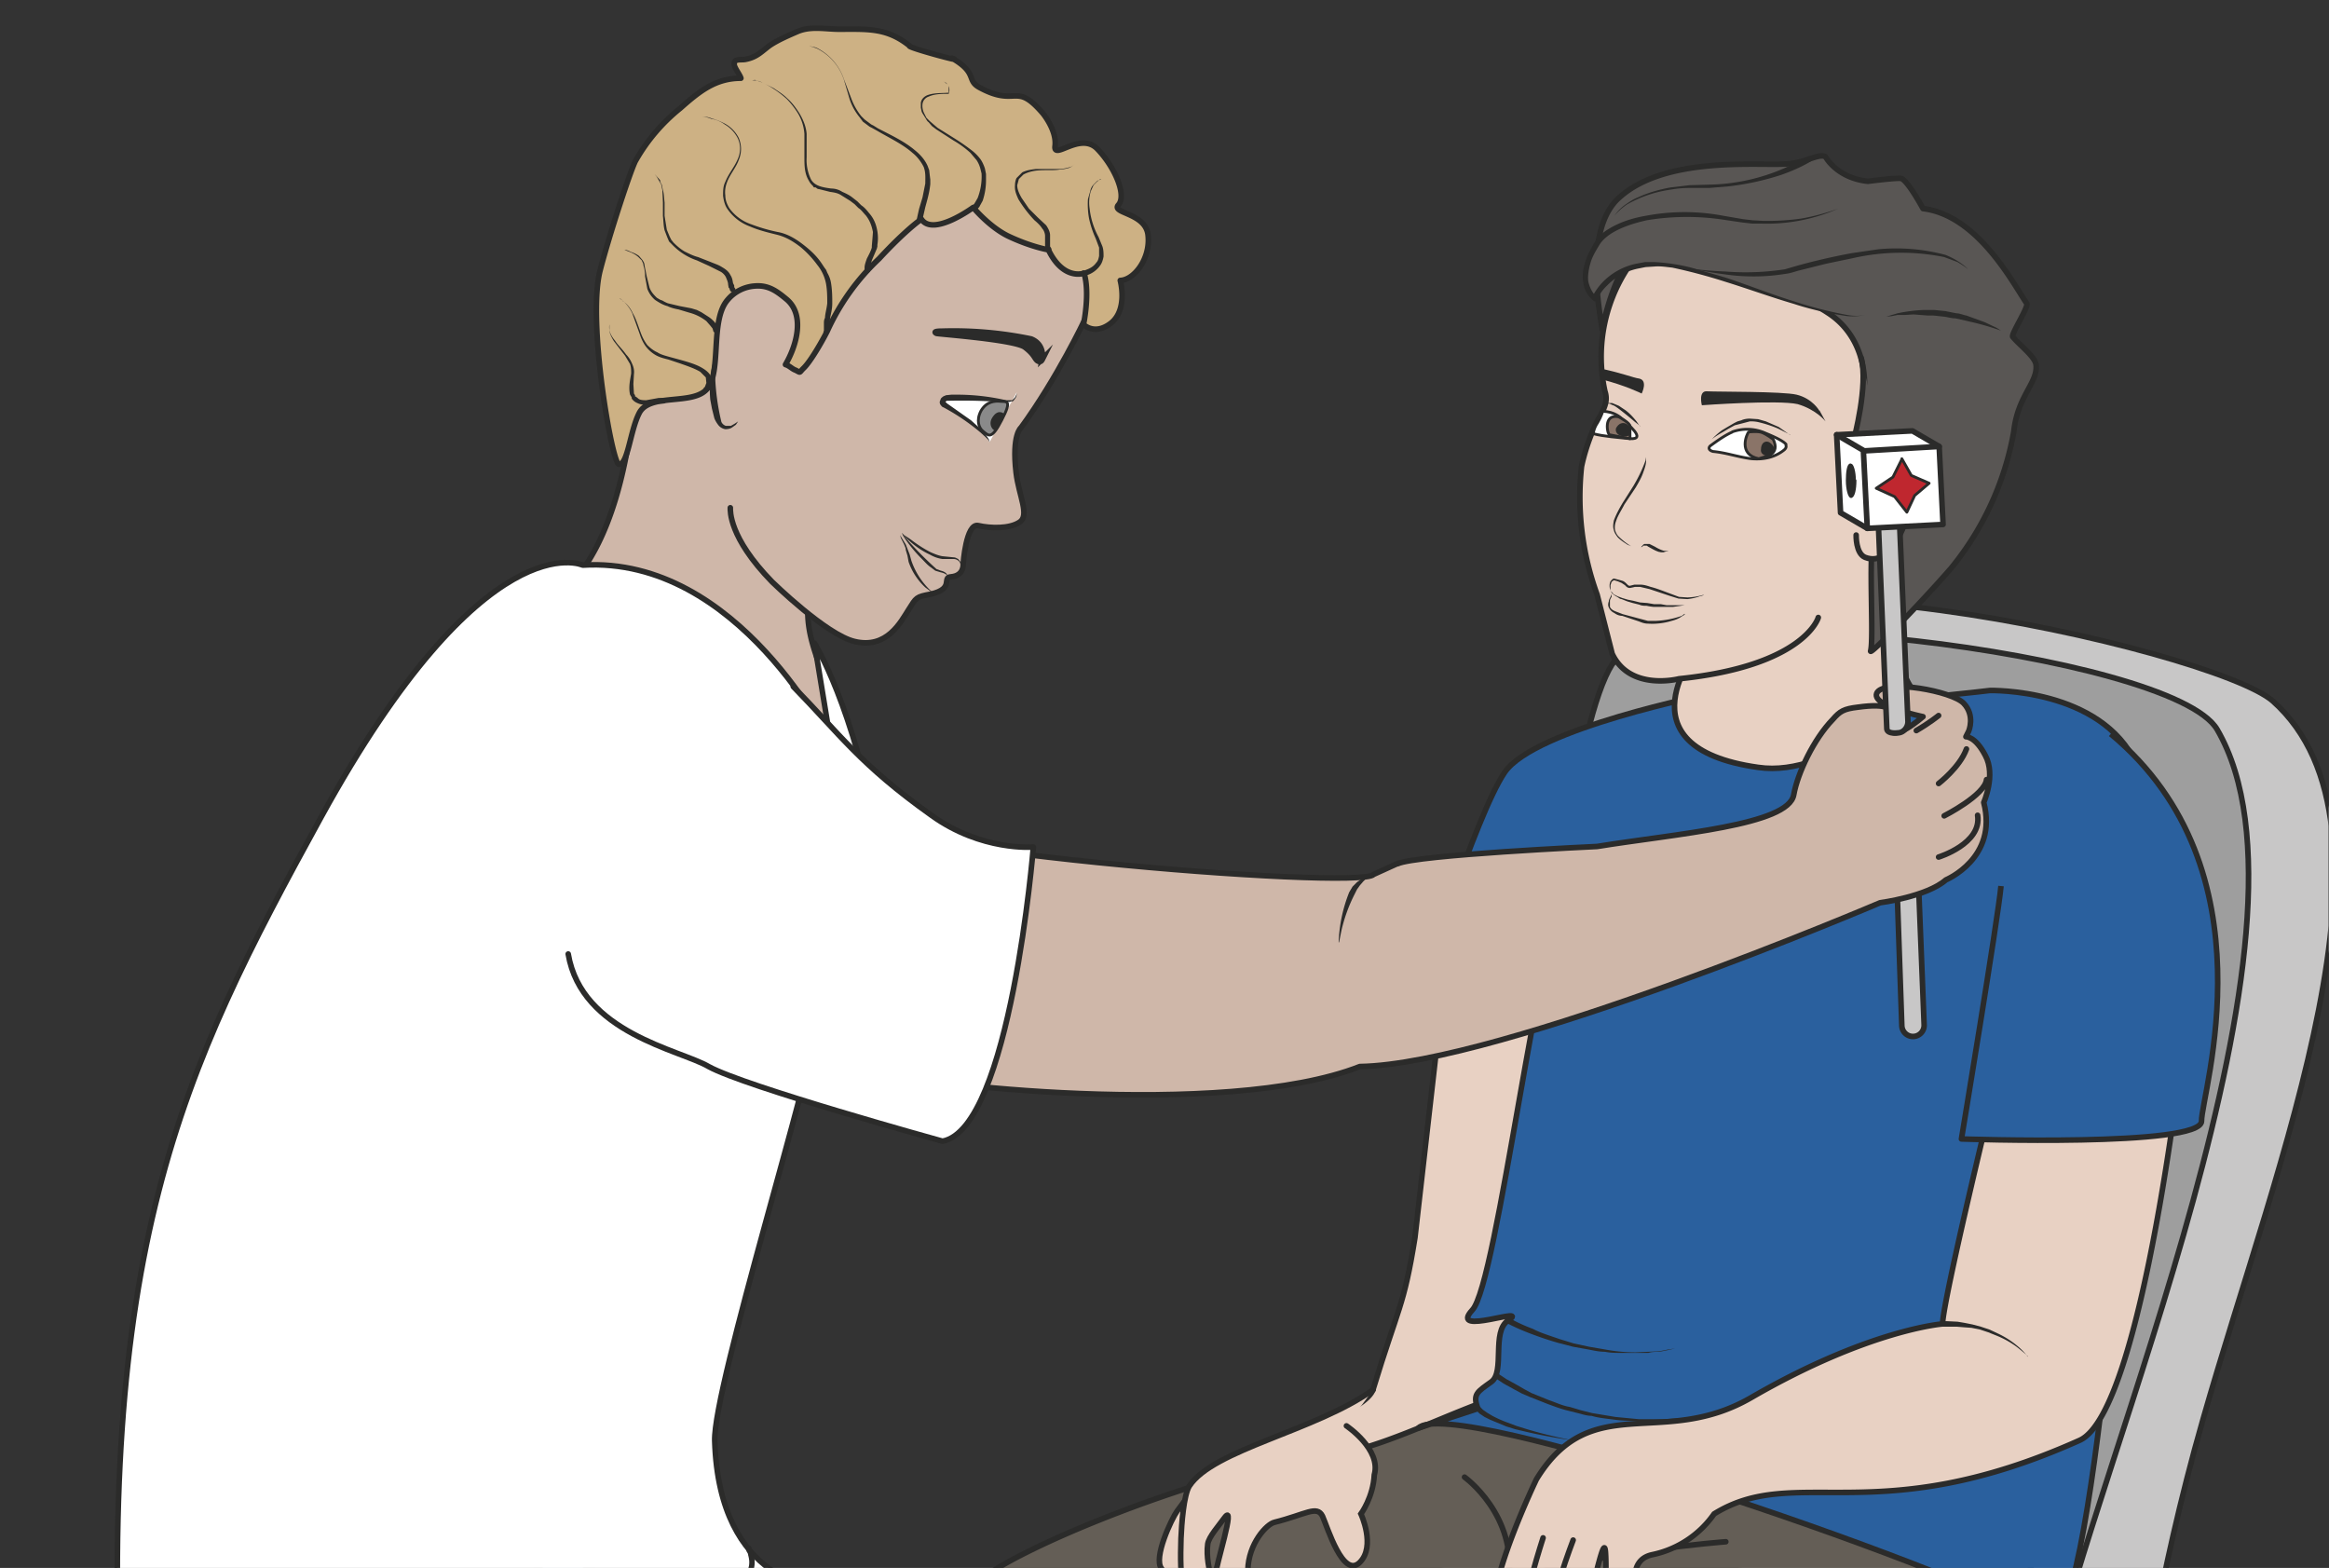 <svg xmlns="http://www.w3.org/2000/svg" viewBox="0 0 522.6 351.8"><rect x="0" y="0" width="522.6" height="351.8" fill="#333333" stroke="none"/><defs><clipPath id="a"><path d="M0 281.4h418V0H0v281.4z"/></clipPath><clipPath id="b"><path d="M0 281.4h418V0H0v281.4z"/></clipPath><clipPath id="c"><path d="M0 281.4h418V0H0v281.4z"/></clipPath></defs><g clip-path="url(#a)" transform="matrix(1.25 0 0 -1.25 0 351.8)"><path d="M287.4-1.8l-53.8-9.7-24.2-13c-5-14.7 9-47.3 92.8-47.4C398-72.1 384-27 384-27s3 24.2 11.5 53.8C408.8 73.3 433.3 133 408 155.6c-10.5 9.3-109.2 31.9-118.4 6.7-10.7-29.4-2.1-164.1-2.1-164.1" fill="#c8c7c7"/><path d="M287.4-1.8l-53.8-9.7-24.2-13c-5-14.7 9-47.3 92.8-47.4C398-72.1 384-27 384-27s3 24.2 11.5 53.8C408.8 73.3 433.3 133 408 155.6c-10.5 9.3-109.2 31.9-118.4 6.7-10.7-29.4-2.1-164.1-2.1-164.1z" stroke="#2b2b2a" stroke-miterlimit="10" fill="none"/><path d="M289.5 162.3c8.2 13 100.5 1.9 108.5-11.8 20.9-35.8-22.5-133.4-29.6-168.6 0 0 7.3-14.7-2.5-22.2-8.3-6.4-25-12.5-58.8-14-31.6-1.4-111 15-95.7 32.9C226.7-3.7 271 3 271 3s5.4 138.5 18.4 159.2" fill="#9e9e9e"/><path d="M289.5 162.3c8.2 13 100.5 1.9 108.5-11.8 20.9-35.8-22.5-133.4-29.6-168.6 0 0 7.3-14.7-2.5-22.2-8.3-6.4-25-12.5-58.8-14-31.6-1.4-111 15-95.7 32.9C226.7-3.7 271 3 271 3s5.4 138.5 18.4 159.2z" stroke="#2b2b2a" stroke-miterlimit="10" fill="none"/><path d="M363.3-16.5l-.9.4-2.5 1.3-4 1.9-5.2 2.2-3 1.2-3.3 1.1c-1.1.5-2.3.8-3.5 1.2L337.3-6l-3.8 1-2 .6-2 .5-4 .9-4 .8-4 .7-4.2.5-4 .5-4 .2c-1.2.1-2.5.3-3.7.2h-7.2l-3.2-.1-5.7-.4-4.3-.6-3.8-.5a25289 25289 0 008 1.5l5.8.5a4902.7 4902.7 0 016.7.4 4285 4285 0 007.5-.1l4-.2c1.3 0 2.7-.3 4-.5l4.2-.5 4-.7c1.4-.2 2.8-.4 4.2-.8l4-1 2-.4 2-.6 3.8-1.1c2.4-.8 4.8-1.6 7-2.5l3.3-1.2c1-.5 2-1 3-1.3 2-.8 3.6-1.7 5.2-2.4l3.9-2 2.4-1.4.9-.5" fill="#2b2b2a"/></g><g clip-path="url(#b)" transform="matrix(1.25 0 0 -1.25 0 351.8)"><path d="M260.4 115.3l-6.4-56c-2-12.5-3-12.4-7.5-27.2-1.1-3.8-15.6-8.3-13.8-11 1.3-1.7 18.3-2 20.3-3.1 5.4-3 12.6-3.3 16.7.1 8 6.5 21.9 98 21.9 98l-31.2-.8z" fill="#e8d1c3"/><path stroke-linejoin="round" d="M260.4 115.3l-6.4-56c-2-12.5-3-12.4-7.5-27.2-1.1-3.8-15.6-8.3-13.8-11 1.3-1.7 18.3-2 20.3-3.1 5.4-3 12.6-3.3 16.7.1 8 6.5 21.9 98 21.9 98l-31.2-.8z" stroke="#2b2b2a" stroke-miterlimit="10" fill="none"/><path d="M252.7 101.6s18.4-4.6 22.6-4.7c4.2 0 31.7 60 31.7 60s-31.5-6.2-36.9-14.1c-5.4-8-14.5-38.8-17.4-41.2" fill="#2a609e"/><path stroke-linejoin="round" d="M252.7 101.6s18.4-4.6 22.6-4.7c4.2 0 31.7 60 31.7 60s-31.5-6.2-36.9-14.1c-5.4-8-14.5-38.8-17.4-41.2z" stroke="#2b2b2a" stroke-miterlimit="10" fill="none"/><path d="M263-29.6s-3-12.6-.2-27.3c3.6-18.9 9-73.3 5.5-88-3.5-14.7-3.8-43-3.8-43s-10.3-2.5-13.2-2.9c-10.3-1.3-28.3 4-28.3 4s.3 4.6.8 7a488 488 0 01.7 45 715 715 0 01-12.7 79c.9-7.9.8-12.6.6-27.3-.2-14.8-16.8-62-20.7-74-3.9-11.8 3.4-20-2.5-24.9-6-4.9-33.7-6.8-36.9-3.1-3.2 3.6 3.9 29.3 5.2 41.3 1.5 13 8.6 120.7 16 137.6l1.2 2.9c5.8 6.5 44.2 21.5 61.2 23 17.1 1.5 37.6 17.5 46.6 11S322 13.9 322 13.9c8.4-1.8 33.8 2.8 33.8 2.8s13.3-17.4 10.7-33.3c-2.7-15.8-58.6-26.1-69.3-29.6-20.4-6.6-35-6.6-35-6.6" stroke="#2b2b2a" stroke-miterlimit="10" fill="#645e56"/><path d="M270.8-2.3c16.1 5.3 39 7 39 7M262.9 16.3s9.5-6.8 7.9-18.6" stroke="#2b2b2a" stroke-linecap="round" stroke-miterlimit="10" fill="none"/><path stroke-linejoin="round" d="M305.4 157.3c-3-6.4 51.8.2 51.8.2s20 .5 26.3-13.2c2.2-5 .4-49.7 0-51.8-1.2-5.2-7.5-107-16.1-102.2-19.3 10.8-107 40.8-112.8 34.8l10.7 3.5c-1 2.6-.1 3 2.4 4.8 2.5 1.8 0 9 3 11 4.3 2.9-10.9-3-6.4 1.9 4.5 4.8 12 69.3 17.7 78.3" stroke="#2b2b2a" stroke-miterlimit="10" fill="#2a609e"/><path d="M270.9 44.9s1.6-1 4.3-2c1.3-.7 3-1.2 4.7-1.8l2.6-.8 2.8-.6 2.9-.5a29.7 29.7 0 015.4-.5l2.3.1 2 .1 1.5.3 1.3.2-1.3-.3-1.5-.3c-.6 0-1.3 0-2-.2h-5c-.9 0-1.8 0-2.8.2-1 0-1.9.2-2.9.4l-2.8.5-2.7.7a59 59 0 00-4.8 1.6c-2.7 1-4.5 2-4.5 2l.5.9zM268.8 35l.4-.3 1.2-.8 2-1.1 1.2-.7 1.3-.7 3.2-1.3c1.2-.4 2.4-1 3.7-1.2l2-.6 2-.5 4.2-.7 4.2-.4h4.2l3.9.2 1.7.2 1.7.3 2.9.5 2.2.5 2 .5-2-.5-2.2-.6-2.9-.6-1.6-.3-1.8-.2c-1.3-.1-2.6-.3-4-.3h-4c-1.5 0-3 0-4.4.2-1.4.2-2.9.3-4.2.7-.7 0-1.4.2-2.1.4l-2 .5c-1.3.3-2.6.8-3.7 1.2l-3.3 1.3-1.4.6-1.3.7-2 1.1-1.2.8-.5.3.6.8zM283 22.8s-4.7.6-9.3 1.7l-1.7.4-1.6.5-2.9 1.2-1 .5-.9.6-.6.6.7.6.5-.5.7-.5 1-.6a21 21 0 012.7-1.2l1.6-.6 1.6-.5c4.5-1.4 9.1-2.2 9.1-2.2" fill="#2b2b2a"/><path d="M363.3 107.6s-14.2-57-14.6-63.8c0 0-13.2-1-34.3-13.2-16-9.3-28.7 1.5-38.6-14.7 0 0-8.5-17.7-7.6-24.1.5-3.6 3.7-2.6 5.4-1l.4-3s2.3-2.1 4.4 2c0 0-.8-5.7 3.3-4.1 2.8 1 6.1 22 6.5 17.2.4-5.2-1-15.3 3.9-14.5 4.8.8-2.5 12.6 4.6 14a18 18 0 0111 7.3c14.7 9.1 29-3.2 65.6 13.2 11.5 5.1 18.8 73 18.8 73" stroke="#2b2b2a" stroke-miterlimit="10" fill="#e8d1c3"/><path stroke-linejoin="round" d="M277 5.4s-3.8-11.7-3.4-14.6M282.4 5s-4.5-11.7-4-15.2" stroke="#2b2b2a" stroke-linecap="round" stroke-miterlimit="10" fill="none"/><path d="M364 38s-.7.7-2 1.7a16.7 16.7 0 01-3.6 2l-1.5.6-1.5.5-1.5.3-1.4.1-1.2.1h-2.6v1h.7l2-.1 1.2-.2 1.5-.3 1.5-.4 1.5-.5 1.5-.7a16.1 16.1 0 003.6-2.3c1.2-1 1.8-1.9 1.8-1.9" fill="#2b2b2a"/><path d="M215 15.2l-3.7-5c-1-1.4-4.3-8.4-2.8-10.3 1.5-2 3.7-6.4 6.2-6 2.4.3 3.2 4.7 1.6 6.7-1.7 1.9-3.3 5.3-1.3 8 2 2.5 1.8 7.5 0 6.6" fill="#e8d1c3"/><path d="M215 15.2l-3.7-5c-1-1.4-4.3-8.4-2.8-10.3 1.5-2 3.7-6.4 6.2-6 2.4.3 3.2 4.7 1.6 6.7-1.7 1.9-3.3 5.3-1.3 8 2 2.5 1.8 7.5 0 6.6z" stroke="#2b2b2a" stroke-linecap="round" stroke-miterlimit="10" fill="none"/><path d="M241.7 25.5s6.3-4.2 5-8.8c-.2-4-2.4-7-2.4-7s2.7-5.8-.2-8.7c-3-3-5.8 6.3-6.7 8.3-1 2-3 .3-8.6-1.1-1.4-.3-4.7-3.8-4.8-8.6 0-2.3.7-9.1-.9-9.6-2.7-.7-4.2 1.3-4.9 8.7C218.1 0 222 12 219.8 9c-1-1.4-2.8-3.4-3-4.7-.6-4.5 2.3-9.8.9-10.4-5.9-2.6-5.9 4.6-5.7 11.4.1 2.6.5 7.8 1.5 9.4 4.3 6.6 22.7 9.9 33 17.3" stroke="#2b2b2a" stroke-linecap="round" stroke-miterlimit="10" fill="#e8d1c3"/><path stroke-linejoin="round" d="M378.9 149.7c29.5-24.5 16.2-64.8 16.3-69.5 0-4.7-43.1-3.2-43.1-3.2s6.6 39.8 7.1 45.4" stroke="#2b2b2a" stroke-miterlimit="10" fill="#2a609e"/><path stroke-linejoin="round" d="M303.2 178s.6 2 2.7-4.4c1.7-5.4-1-8.4-1-8.4s-14.9-17.9 10.7-21.5c13.4-2 28.2 13.2 28.2 13.2s-7.8 10.2-4.6 27.4c2 10.6-5.7 20.7-5.7 20.7" stroke="#2b2b2a" stroke-linecap="round" stroke-miterlimit="10" fill="#e8d1c3"/><path stroke-linejoin="round" d="M326.4 170.6c0-.1-2.6-8.7-25-11 0 0-8.8-2.3-12 4.5l-2.7 10.6a51 51 0 00-2.8 23c.7 3.4 2.2 7.2 3.3 9 1 1.8 1.4 3 .9 4.5a29 29 0 004 22c6.8 9.6 13.6 18.4 15.9 17.5 4.8-2 36.6-5.9 40.9-20 0 0 5.4-11.2-.6-37 0 0-3.9-12.3-10.5-19.2" stroke="#2b2b2a" stroke-linecap="round" stroke-miterlimit="10" fill="#e8d1c3"/><path d="M289.6 174.8s-.3.1-.5.7a2 2 0 000 1.6c.2.2.3.4.6.5l.8-.2.7-.2c.7-.2 1-1 1.4-.9l.4.1.4.1h1c.7 0 1.3-.2 1.9-.4 1.2-.3 2.4-.8 3.5-1.2l1.6-.6 1.5-.1a11.3 11.3 0 013 .5s-.2-.2-.8-.3c-.5-.2-1.3-.4-2.2-.5l-1.6.1-1.6.5-3.6 1.2-1.7.4h-.9l-.4-.1-.5-.1c-.5 0-.7.3-.9.5l-.6.4-.7.3-.7.2-.4-.3-.2-.6v-1l.4-.4.1-.2M302.5 171.3l-.1-.2-.5-.3c-.4-.3-1-.6-1.8-.8a12 12 0 00-4.3-.5c-.6 0-1.1.2-1.6.4l-3 1c-.5 0-1 .2-1.4.5a2 2 0 00-1 1c-.2.4-.1.8 0 1.1 0 .3.2.6.3.8l.2.5v-.5c-.2-.3-.3-.5-.3-.8v-1c.2-.4.5-.6 1-.8l1.3-.5 3-.8 1.5-.4h1.5a15.8 15.8 0 014.6.9l.4.3h.2M295.4 199.3v.1l.1-.6c0-.6-.2-1.3-.5-2.1-.3-.9-.8-1.8-1.4-2.8l-2-3c-.5-1-1.2-2-1.5-3a3 3 0 01-.2-1.5c.1-.5.4-1 .6-1.2a12.4 12.4 0 012.3-1.8l-.7.3c-.4.3-1 .6-1.7 1.3-.3.4-.6.8-.7 1.3-.2.6-.1 1.1 0 1.7.4 1.1 1 2.2 1.6 3.2l1.9 3a27 27 0 012.2 4.6v.6M299.4 182.5h-.2l-.6-.2h-.4l-.5.1-.5.2-.4.2-.9.5-.3.2h-.6l-.2-.2-.2-.1.1.2c.1 0 .2.3.5.4h.9l1-.5a6.7 6.7 0 011.5-.7c.5-.1.8 0 .8 0" fill="#2b2b2a"/><path d="M289.3 175l.5-.3.6-.3.8-.3 1-.3 1-.2 1.2-.3 1.3-.1 1.2-.2h1.2l1.1-.2h3.2l-2.1-.3H296.9a9 9 0 00-1.3.2c-.4 0-.9 0-1.3.2l-1.2.3-1 .3-1 .4c-.3 0-.6.3-.8.4a4.7 4.7 0 00-1 .7" fill="#2b2b2a"/><path d="M350.2 179.4a53.3 53.3 0 0111.3 24.6c.7 6.4 4.3 8.7 4 11.9-.1 1.5-3.1 3.7-4.2 5.1-.3.5 3 5.5 2.5 6-2.5 3.7-8.8 15.8-18.6 17 0 0-2.7 5-3.9 5.4-.5.2-6-.5-6-.5-5.6.6-7.6 4.4-7.6 4.4-1.2.7-3.7-1.2-7.3-1.3-5.1-.3-21.5 1.4-29.7-6-7-6.1-3-23.1-3.1-23.7 0 0 3.5 18.6 11.5 15.3 3.8-1.6 2.2-3.8 7.6-3.6 5.2.2 17.8-6.3 21.4-8.7 4.7-3 6.5-8 6.6-12.4.1-5 2.9-8.6 1.6-13.3-1.4-5.5 1-10.3 0-14.3-.9-4 .1-18.4-.5-20.7-.3-1 9 8.6 14.4 14.8" fill="#595654"/><path stroke-linejoin="round" d="M350.2 179.4a53.3 53.3 0 0111.3 24.6c.7 6.4 4.3 8.7 4 11.9-.1 1.5-3.1 3.7-4.2 5.1-.3.5 3 5.5 2.5 6-2.5 3.7-8.8 15.8-18.6 17 0 0-2.7 5-3.9 5.4-.5.2-6-.5-6-.5-5.6.6-7.6 4.4-7.6 4.4-1.2.7-3.7-1.2-7.3-1.3-5.1-.3-21.5 1.4-29.7-6-7-6.1-3-23.1-3.1-23.7 0 0 3.5 18.6 11.5 15.3 3.8-1.6 2.2-3.8 7.6-3.6 5.2.2 17.8-6.3 21.4-8.7 4.7-3 6.5-8 6.6-12.4.1-5 2.9-8.6 1.6-13.3-1.4-5.5 1-10.3 0-14.3-.9-4 .1-18.4-.5-20.7-.3-1 9 8.6 14.4 14.8z" stroke="#2b2b2a" stroke-linecap="round" stroke-miterlimit="10" fill="none"/><path d="M311 203.9c-1.4-.6-2.9-1.7-4-2.5-.4-.4-.2-.8.5-1 2.3-.2 4.5-1 6.9-1.3 2.3-.2 4.3.3 5.9 1.6.2.2.4.4.3.8v.2c-.5.6-2 1.3-3.7 2a8 8 0 01-6 .2" fill-rule="evenodd" stroke="#2b2b2a" stroke-miterlimit="10" stroke-width=".5" fill="#fff"/><path d="M286 203.6c1.8-.5 4.7-.7 6.6-.9 3.1-.2-.4 2.6-1.6 3.7 0 0-1.2 1.2-3.3 1.2 0 0-.2-.8-.9-2-.7-1-.8-2-.8-2" fill-rule="evenodd" fill="#fff"/><path stroke-linejoin="round" d="M286 203.6c1.8-.5 4.7-.7 6.6-.9 3.1-.2-.4 2.6-1.6 3.7 0 0-1.2 1.2-3.3 1.2 0 0-.2-.8-.9-2-.7-1-.8-2-.8-2z" stroke="#2b2b2a" stroke-miterlimit="10" stroke-width=".5" fill="none"/><path d="M316.7 199.4s3 .4 1.6 3.2c0 0-1.2.9-2 1.2-.7.3-2.4.1-2.4.1-.3-.3-2-4 1.8-4.8l1 .3z" fill-rule="evenodd" fill="#8a7468"/><path stroke-linejoin="round" d="M316.7 199.4s3 .4 1.6 3.2c0 0-1.2.9-2 1.2-.7.3-2.4.1-2.4.1-.3-.3-2-4 1.8-4.8l1 .3z" stroke="#2b2b2a" stroke-linecap="round" stroke-miterlimit="10" stroke-width=".5" fill="none"/><path d="M318.5 200.8c.1-.7-.5-1.2-1.1-1.2-.7 0-1.3.4-1.3 1 0 1.6 1 1.8 1.6 1.4.4-.3.8-.7.8-1.2" fill-rule="evenodd" fill="#2b2b2a"/><path d="M288.9 203.4c-.3.3-.5 1.4-.3 2.2.4 1.5 2 1 2 1s2.1-1.1 2-1.7v-2.2l-3.7.7z" fill-rule="evenodd" fill="#8a7468"/><path stroke-linejoin="round" d="M288.9 203.4c-.3.3-.5 1.4-.3 2.2.4 1.5 2 1 2 1s2.1-1.1 2-1.7v-2.2l-3.7.7z" stroke="#2b2b2a" stroke-linecap="round" stroke-miterlimit="10" stroke-width=".5" fill="none"/><path d="M326.6 207.7s-1.2 2.2-4.1 2.9c-2.5.6-14.2.5-16 .6-1.7.2-1-2.5-1-2.5s13.7 1 17.2.2c3.4-1 5-3.1 5-3.1l-1.1 2zM287.2 213.7v1.6c3.6-.7 6.1-1.7 7-1.8 1.7-.3.5-2.7.5-2.7s-3 1.5-7.4 2.6v.3M292.8 203.8c-.1-.7-1-.8-1.8-.6-.7.2-1.1.8-.9 1.4 1 1.8 2.8.6 2.7-.8" fill-rule="evenodd" fill="#2b2b2a"/><path d="M321.4 203.4l-2.2 1.1a20.9 20.9 0 01-3.7 1.2 6 6 0 01-1.4.1 244 244 0 00-2.7-.7l-1.1-.6-1-.6c-1.3-.7-2-1.3-2-1.3s.6.7 1.8 1.6l1 .6 1.2.7.6.3.7.2c.4.2 1 .3 1.5.3l1.5-.1 1.4-.4 2.3-1 2-1.4M294.4 205l-.9.7a70.2 70.2 0 01-3.1 2.5l-.6.4-.5.2-.4.2h-.7l.3.1h.9l1.2-.5 1.2-.8c.8-.6 1.4-1.3 1.9-1.9l.7-1" fill="#2b2b2a"/><path d="M330 244s-8.7-4-19-2c-10.4 2.1-21.5.3-24.4-4.3-4.3-7-.4-9.8-.4-9.8s2.2 5.9 10.9 6.2c8.6.2 29.8-10.7 37.8-9.3" fill="#595654"/><path d="M330 244a31.6 31.6 0 00-13.7-2.7h-1.7l-1.8.2-3.4.5a44 44 0 01-13.8-.1c-2.2-.5-4.5-1.2-6.4-2.4-.9-.6-1.7-1.3-2.2-2.2-.6-1-1.2-2-1.5-3.1-.3-1-.5-2.2-.4-3.2.2-1 .7-2.1 1.4-2.7l-.7-.2c.5 1 1.2 2 2 2.8a11.7 11.7 0 005.9 3.2l1.6.3h1.7a34.5 34.5 0 006.6-1l6.2-1.8c4.2-1.4 8.2-3 12.4-4.3a74.1 74.1 0 019.4-2.4c1.1-.2 2.2-.2 3.3 0a12 12 0 00-3.3-.2l-3.2.5c-2.2.5-4.3 1-6.4 1.7-4.1 1.2-8.2 2.7-12.4 4a99.1 99.1 0 01-9.4 2.5c-1 .1-2.1.3-3.2.2l-1.6-.1-1.5-.3a10.8 10.8 0 01-5.4-3 8.3 8.3 0 01-1.8-2.5.4.4 0 00-.7-.2 5 5 0 00-1.8 3.3c-.2 1.3 0 2.5.4 3.7.3 1.1 1 2.3 1.5 3.2.6 1.1 1.6 2 2.6 2.6 2.1 1.3 4.4 2 6.7 2.4a37.2 37.2 0 0014 0l3.5-.6 1.7-.2 1.8-.1a43.2 43.2 0 016.9.4c2.3.4 4.5 1 6.7 1.8" fill="#2b2b2a"/><path stroke-linejoin="round" d="M334.5 196.7s2.2 5 5.4 4.8c3.2-.1 4.5-3.3 3.8-7.6-.7-4.2-3.6-14.6-8.9-12.5-1.7.7-1.6 4-1.6 4" stroke="#2b2b2a" stroke-linecap="round" stroke-miterlimit="10" fill="#e8d1c3"/><path d="M301.5 233.5l2.3-.3c1.4-.2 3.5-.4 6-.5a46.5 46.5 0 0110.6.4l2.4.7a116.2 116.2 0 009.6 2.2l4.8.7a34.3 34.3 0 0012-1 13 13 0 003.7-2.2l.4-.4-.5.4-.6.4-.8.5-2.4.9a39.1 39.1 0 01-16.4-.2l-4.8-1-4.8-1.2c-.8-.2-1.5-.5-2.4-.6a35.5 35.5 0 00-11-.1 87.7 87.7 0 00-6 1l-2 .3" fill="#2b2b2a"/><path stroke-linejoin="round" d="M338 201c-1.8-.4-5.2-8-5.2-8l-1 .3s-.1 4.8 1 9.3c0 0 2.6 9.7 1.3 14.6" stroke="#2b2b2a" stroke-linecap="round" stroke-miterlimit="10" fill="#595654"/><path d="M359.2 222.1l-.9.3a44.7 44.7 0 01-3.8 1.1l-1.7.4-1.8.4c-.7 0-1.3.2-2 .3l-1.9.2h-1a924 924 0 00-2.6.2l-1.6-.1h-1.3l-1-.2-1-.1 1 .3 1 .3a28.5 28.5 0 004.7.6h1.9l2-.2 2-.4c.6 0 1.2-.3 1.8-.4l3.3-1.2 2.1-1 .8-.5M325.1 252.5s-2-1.3-5.5-2.5a48.3 48.3 0 00-9.2-2l-3.6-.3h-3.5c-1.2 0-2.3-.1-3.4-.3a21.9 21.9 0 01-7.9-2.7 11.4 11.4 0 01-2.2-2l-.3-.4.3.4a8 8 0 002.1 2.1c.6.4 1.3.9 2.1 1.2 1.7.8 3.7 1.4 5.9 1.8l3.4.4 3.5.1a35.2 35.2 0 0114.7 3.5 39.5 39.5 0 013 1.5.5.5 0 00.6-.8z" fill="#2b2b2a"/></g><g clip-path="url(#c)" transform="matrix(1.25 0 0 -1.25 0 351.8)"><path d="M226.2-215.2s-2.4 100.3.5 122.2c2.6 18.7 6 48.3-8.9 60.5C202.9-20.3 172-21 146.5-15 120.9-9 100.3 3 100.3 3S37.5-46.8 33.8-50.5c-3.7-3.7 5.4-19.7 17.5-21.6 30.3-4.8 53.4 1 80.9 2 24.2 1.1 36.3-3.4 35.5-6.2-.8-3 8.2-133.2-2.2-141.6 0 0 40.8 9.4 60.6 2.7" fill="#6e7c93"/><path stroke-linejoin="round" d="M226.2-215.2s-2.4 100.3.5 122.2c2.6 18.7 6 48.3-8.9 60.5C202.9-20.3 172-21 146.5-15 120.9-9 100.3 3 100.3 3S37.5-46.8 33.8-50.5c-3.7-3.7 5.4-19.7 17.5-21.6 30.3-4.8 53.4 1 80.9 2 24.2 1.1 36.3-3.4 35.5-6.2-.8-3 8.2-133.2-2.2-141.6 0 0 40.8 9.4 60.6 2.7z" stroke="#2b2b2a" stroke-miterlimit="10" fill="none"/><path stroke-linejoin="round" d="M114.2 217s0-34.1-15.9-43.9c-4.3-2.6 4.9-10.9 6.5-14.8 1.6-3.9 13.9-25.6 18.4-28.6 4.5-3 30.2 15.8 28.8 19.7-5.3 14.6-8.8 18.9-6 28.5a45.9 45.9 0 009.5 12.7" fill-rule="evenodd" stroke="#2b2b2a" stroke-linecap="round" stroke-miterlimit="10" fill="#cfb7a9"/><path stroke-linejoin="round" d="M131.1 190.3c0-.5-.3-5.3 7.5-13.3 0 0 9.7-9.5 14.8-10.7 5.8-1.4 8.3 3.5 9.7 5.7 1.4 2.2 1.3 2.3 4 2.8 4.3 1 1.9 3 3.6 3.1 2.4.2 2.2 2.3 2.2 2.3s.5 7.4 2.7 6.9 5.6-.6 7.4.6c1.9 1.2-.1 4.7-.6 8.9-.8 6.9.9 8.1.9 8.1 6.5 8.9 11.4 19.3 11.4 19.3s16.7 21-26.8 34.7c-25.8 8.2-43.9-15-49.2-28-3.2-8-1.8-16-3.9-22.6" stroke="#2b2b2a" stroke-linecap="round" stroke-miterlimit="10" fill="#cfb7a9"/><path d="M165.4 242.1s-2.7-1.8-7.6-7.1a41.2 41.2 0 01-9.3-13c-.8-1.6-3-5.5-4.3-6.7-.8-.8-.4-.8-1.4-.3-.6.2-1.1.8-1.8 1 2 3.4 3.6 9 .1 11.8-1.7 1.4-3.2 2.5-5.6 2.3a7 7 0 01-4.9-2.5c-3.2-3.7-1-13-3.7-16-2.6-3-10.4-.6-12.2-4.4-1.6-3.2-2-9.2-3.6-9.1-1.2 0-5.7 25.5-3.4 34.7 1.7 6.6 5.6 18.4 6.4 19.8a33 33 0 008 9.4c3.4 3 6.3 5.4 10.9 5.4-.2.7-1.3 2-1.2 2.6 0 1 1.3.6 2.1.8 2 .4 2.8 1.4 4.3 2.5 1.5 1 3.4 1.8 5 2.5 2.4 1 5 .4 7.4.4 5.2 0 8.6.3 12.7-3-.7-.2 10.4-3.2 7.6-2.2 4.7-2.7 2.5-4 5-5.3 6.7-3.6 6.3 1.2 11.3-4.6 0 0 2.5-3 2.2-5.8-.4-2.8 4.5 2.6 7.6-.6 3-3.1 5.3-8.2 3.8-10-1.5-1.6 5-1.4 5.3-5.6.4-4.1-2.5-7.9-5-8 0 0 1.4-5.1-1.6-7.6-3-2.4-5-.3-5-.3s1.2 5.6.1 9.2c0 0-3.7-1.4-6.4 4.2 0 0-3.1.5-7.3 2.5-3.4 1.7-6.2 5.1-6.2 5.1s-7.2-5.3-9.3-2.1" fill="#cdb184"/><path stroke-linejoin="round" d="M165.4 242.1s-2.7-1.8-7.6-7.1a41.2 41.2 0 01-9.3-13c-.8-1.6-3-5.5-4.3-6.7-.8-.8-.4-.8-1.4-.3-.6.2-1.1.8-1.8 1 2 3.4 3.6 9 .1 11.8-1.7 1.4-3.2 2.5-5.6 2.3a7 7 0 01-4.9-2.5c-3.2-3.7-1-13-3.7-16-2.6-3-10.4-.6-12.2-4.4-1.6-3.2-2-9.2-3.6-9.1-1.2 0-5.7 25.5-3.4 34.7 1.7 6.6 5.6 18.4 6.4 19.8a33 33 0 008 9.4c3.4 3 6.3 5.4 10.9 5.4-.2.7-1.3 2-1.2 2.6 0 1 1.3.6 2.1.8 2 .4 2.8 1.4 4.3 2.5 1.5 1 3.4 1.8 5 2.5 2.4 1 5 .4 7.4.4 5.2 0 8.6.3 12.7-3-.7-.2 10.4-3.2 7.6-2.2 4.7-2.7 2.5-4 5-5.3 6.7-3.6 6.3 1.2 11.3-4.6 0 0 2.5-3 2.2-5.8-.4-2.8 4.5 2.6 7.6-.6 3-3.1 5.3-8.2 3.8-10-1.5-1.6 5-1.4 5.3-5.6.4-4.1-2.5-7.9-5-8 0 0 1.4-5.1-1.6-7.6-3-2.4-5-.3-5-.3s1.2 5.6.1 9.2c0 0-3.7-1.4-6.4 4.2 0 0-3.1.5-7.3 2.5-3.4 1.7-6.2 5.1-6.2 5.1s-7.2-5.3-9.3-2.1z" stroke="#2b2b2a" stroke-linecap="round" stroke-miterlimit="10" fill="none"/><path d="M194.5 232.9h.2l.5.2c.5.2 1.1.5 1.6 1.2.3.3.4.7.5 1.2v1.5l-.6 1.6a18 18 0 00-1.2 3.6 14.1 14.1 0 00-.2 3.5l.4 1.4c.1.5.3.9.6 1.2l.7.7.3.1a27.5 27.5 0 00.4.2h-.2l-.2-.2-.3-.2-.7-.7-.5-1.1a7.2 7.2 0 01-.2-3.1 13.8 13.8 0 011.6-5.1l.7-1.7c.2-.6.2-1.2.2-1.8-.1-.6-.3-1.2-.6-1.6a4.7 4.7 0 00-2.5-1.8l-.3-.1a.5.5 0 10-.3 1zM187.8 236.5l-.1.3-.1.5v1.8c0 .4-.2 1-.5 1.3-.3.5-.8 1-1.4 1.5a22 22 0 00-2.9 3.8c-.3.7-.7 1.5-.6 2.5 0 .4.1 1 .3 1.3l1 1c.8.4 1.6.5 2.4.6h4.3a7 7 0 011.7.3c.5.1.9.4 1 .7v.9l-.2.2.2-.2v-.4-.5c-.1-.3-.5-.6-1-.8a7 7 0 00-1.7-.3c-1.2-.2-2.7 0-4.3-.2-.7-.1-1.5-.3-2.2-.7l-.8-.8-.3-1.1c0-.8.4-1.6.8-2.3l1.3-1.9 1.6-1.6 1.5-1.4c.4-.6.7-1.2.7-1.8v-1.4-.4-.2l.2-.3a.5.5 0 10-1-.4M147.9 222v1.4c0 .3 0 .6.2 1 0 .7.3 1.6.4 2.6 0 1 0 2.2-.2 3.4a7.6 7.6 0 01-1.6 3.5c-.8 1.1-1.8 2.2-3 3.2-1.3 1-2.6 1.8-4.2 2.2-1.6.4-3.3.8-4.9 1.5a8.4 8.4 0 00-4 3.1c-.5.7-.7 1.6-.8 2.4 0 .9 0 1.7.4 2.5.6 1.5 1.6 2.6 2.2 4 .6 1.3.6 2.7 0 3.9a6 6 0 01-2.3 2.4c-.8.6-1.7.9-2.4 1-.7.3-1.3.4-1.7.4h-.6.6c.4 0 1 0 1.7-.3.7-.2 1.6-.5 2.5-1a6 6 0 002.4-2.5 5 5 0 000-4c-.5-1.4-1.6-2.6-2.1-4-.3-.8-.4-1.6-.3-2.3 0-.9.3-1.6.7-2.3a8 8 0 013.9-2.9 31 31 0 014.8-1.4c1.7-.3 3.2-1.2 4.5-2.2 1.3-1 2.4-2 3.3-3.3l.6-.9.3-.4.2-.5c.4-.7.6-1.3.7-2 .2-1.3.2-2.5.2-3.5 0-1.2-.3-2-.4-2.8l-.1-1v-.3l-.1-.2v-.4-.2a.5.5 0 10-1-.2M155.2 232.9v.5c0 .5.2 1 .4 1.6.3.6.7 1.3.9 2v.3a88.5 88.5 0 01.2 2.5c-.2 1-.5 2-1.3 3-.4.4-.8 1-1.3 1.3l-.7.7-.8.6-1.6 1c-.6.4-1.3.5-2 .6l-2 .5c-.3 0-.4.2-.6.3h-.3l-.2.3a3 3 0 00-.7.9c-.8 1.3-.8 2.8-.8 4.2v4.2a8.4 8.4 0 01-1.1 3.6c-.6 1-1.4 2-2.1 2.7a18.5 18.5 0 01-4.3 2.9l-1.4.5-.5-.1h.5c.3 0 .8-.1 1.4-.4l2-1c.7-.5 1.6-1 2.4-1.8.8-.7 1.5-1.6 2.2-2.7.6-1 1.2-2.3 1.3-3.7v-4.2a8 8 0 01.8-4c.7-1.2 2.2-1.4 3.6-1.6.7 0 1.4-.2 2-.6.7-.3 1.3-.6 1.8-1l.9-.7.7-.7c.6-.4 1-.9 1.4-1.4.9-1 1.3-2.1 1.5-3.3a7.4 7.4 0 000-2.4v-.3l-.1-.4-.9-2.1-.3-1.2v-.5a.5.5 0 00-1-.1M164.6 242.2a71.4 71.4 0 00.4 1.8l.6 2 .5 2.5c0 1 .1 2-.3 3-.4.8-1.1 1.8-2 2.5-1.8 1.6-4.2 2.7-6.4 4l-.9.5-.4.2-.4.3-.8.6-.6.8a10 10 0 00-1.8 3.3l-1 3.4a9.6 9.6 0 01-5 5.7l-1.3.4h-.4.4l1.3-.3a9.8 9.8 0 005-5.7l1.3-3.4c.4-1.1 1-2.2 1.8-3.2l.6-.6.8-.6.4-.3.4-.2.8-.5c2.3-1.2 4.7-2.3 6.6-3.9 1-.8 1.8-1.7 2.3-2.8l.3-.8.1-.9.1-.8v-.8c-.2-2-.8-3.6-1-4.6l-.3-1.3-.1-.4a.5.5 0 10-1 .1M174.6 244.6c.3.2.3.3.5.6l.4.7a10.7 10.7 0 01.7 4.4l-.2.8a5 5 0 01-.7 1.6l-1.1 1.3a17 17 0 01-3 2.2l-3.1 2-.8.6-.6.7c-.3.2-.4.5-.6.8l-.5.8c-.2.3-.2.6-.3 1v.9c.1.7.7 1.2 1.3 1.4 1.2.4 2.5.3 3.7.4V266l-.2.3-.3.2a2 2 0 01-.6.4l.6-.3.3-.3.2-.3a2 2 0 000-1.4c-1.2 0-2.5 0-3.6-.5-.6-.2-1-.7-1.1-1.3a3 3 0 01.3-1.7l.4-.8.6-.6.7-.6.7-.6 3.2-2a37 37 0 003-2.1 8 8 0 001.4-1.4c.4-.5.7-1.2.9-1.8l.2-1v-1a11.6 11.6 0 00-.6-3.8l-.5-.9c-.1-.3-.5-.6-.7-.8a.5.5 0 00-.6.8M131.2 229.1l-.2.3s0 .3-.2.4l-.1.6c0 .4-.2.8-.4 1.3-.2.4-.6.8-1 1l-2 1-2.2 1a11 11 0 00-4.5 2.9l-.5.5-.3.7-.5 1.3c-.2.8-.2 1.7-.3 2.6v2.4l-.1 2.2-.2 1-.4.7-.4.7-.4.5-.7.6-.2.2.2-.2.7-.6a105 105 0 001-1.1c0-.3.1-.5.3-.8l.2-1c.2-.6.2-1.4.3-2.2v-2.4l.4-2.5.5-1.2.3-.6.4-.5c.6-.6 1.3-1.2 2-1.6.8-.4 1.6-.8 2.4-1l2.3-.9c.7-.3 1.4-.5 2-.9.7-.4 1.2-.8 1.5-1.4.4-.6.4-1.1.5-1.5l.2-.4v-.3l.2-.3a.5.5 0 00-.8-.5M128 222.2l-.1.3-.4.5-.7.8a8.4 8.4 0 01-3 1.5l-2 .6c-.6.1-1.4.3-2 .6-.8.2-1.6.7-2.2 1.1-.6.5-1.1 1.2-1.4 2l-.4 2.2c0 .7-.1 1.4-.3 2 0 .4-.2.6-.3.9l-.6.6c-.9.8-1.9 1-2.5 1.3l-1 .3 1-.3c.4 0 .8-.2 1.2-.4a5 5 0 001.4-.7l.6-.7c.2-.3.4-.6.4-1l.4-2 .5-2c.3-.8.8-1.3 1.3-1.8l.5-.3.2-.1.3-.1a6 6 0 011-.5l2.1-.5 2.1-.4 1-.3.4-.2.4-.2 1.4-.9a6 6 0 001-.9l.5-.7v-.3a.5.5 0 10-.8-.4M126.5 211.9a94.5 94.5 0 00.3.8l-.1 1-1 1c-1 .6-2.2 1-3.6 1.5l-2.1.7c-.8.2-1.6.4-2.3.8a6 6 0 00-1.8 1.6c-.5.7-.8 1.4-1 2l-1.4 3.9a6.6 6.6 0 01-2.3 2.7l-.3.1.3-.1c.1 0 .4-.2.6-.5.6-.4 1.3-1.1 1.8-2.2.6-1 1-2.4 1.5-3.7a8 8 0 011.1-2c.5-.5 1.1-1 1.8-1.3.6-.4 1.4-.6 2.1-.8l2.2-.6c1.4-.4 2.8-.8 3.9-1.5.5-.3 1-.7 1.3-1.2.2-.5.3-1 .2-1.5l-.2-.9-.2-.3a.5.5 0 10-.9.5M119.1 209h-.8l-2.3-.2c-.5 0-1 0-1.6.3a2.2 2.2 0 00-1 .8v.2l-.3.5c-.3 1.3 0 2.6.2 3.8 0 .6 0 1.1-.2 1.7l-.9 1.5-2 2.6c-.5.8-.8 1.5-.8 2a3.1 3.1 0 000 1v-.3-.6c0-.5.4-1.3 1-2 .5-.8 1.3-1.5 2-2.5.4-.4.8-1 1-1.5.3-.6.5-1.3.4-2l-.1-1.8.1-1.7.2-.3v-.2l.2-.1.5-.4c.4-.2.9-.2 1.3-.2l2.2.4H119.1a.5.5 0 100-1z" fill="#2b2b2a"/><path d="M132.5 205.8l-.4-.6-.7-.5c-.3-.2-.7-.3-1.2-.3a2 2 0 00-1.3.8c-.3.4-.6.9-.7 1.3l-.4 1.6-.3 1.6a20.3 20.3 0 00.3 5.8l.4 1.9.2.6v-.7a41 41 0 011.1-11.6c.2-.4.5-.6.8-.7h.9l.7.4.6.4" fill="#2b2b2a"/><path d="M187.1 217s.5 2.6-2 3.6a68.6 68.6 0 01-16 1.4c-1.7 0-1.2-.3-1-.4 0-.1 14.1-1.1 15.9-2.5 1.7-1.3 1.7-2 2.2-2.4.6-.4.8 0 1 .4" fill-rule="evenodd" fill="#2b2b2a"/><path d="M187.1 217s.5 2.6-2 3.6a68.6 68.6 0 01-16 1.4c-1.7 0-1.2-.3-1-.4 0-.1 14.1-1.1 15.9-2.5 1.7-1.3 1.7-2 2.2-2.4.6-.4.8 0 1 .4z" stroke="#2b2b2a" stroke-miterlimit="10" fill="none"/><path d="M182.5 211s0-1.9-1.9-1.5a38 38 0 01-11 .3c-.9-.8 0-1.1 0-1.1s7.7-4.6 8-6.7" fill="#fff"/><path d="M182.5 211c0-.4 0-.7-.2-1l-.3-.4-.2-.2h-.3l-.2-.1h-1.8a98.8 98.8 0 01-9.4.2h-.2l-.2-.3h.2v-.1l4.4-3.1 2-1.8.8-1 .4-.6.2-.6-.3.5-.5.5-1 .9a38.4 38.4 0 01-6.5 4.4h.1c-.2 0-.4.1-.6.4-.2.2-.3.6-.1.9.1.4.2.4.3.5.3.3.6.3.7.4l1 .1h1a39.4 39.4 0 008.8-1h1.1l.2.2.3.3c.1.2.3.5.3.9M172.5 180l-.2.5c-.2.3-.6.6-1.1.6h-2c-.8.1-1.6.4-2.3.8-1.5.7-2.7 1.6-3.6 2.4-.9.8-1.4 1.5-1.4 1.5l.4-.4 1.2-.8c.9-.7 2.2-1.6 3.6-2.3.7-.3 1.4-.6 2.1-.7l1-.1 1-.1c.3 0 .6-.2.8-.3l.4-.5c.2-.3.1-.5.1-.5M161.6 185.4l.2-.4.8-1.3.7-1.8.3-1.1a13.4 13.4 0 013.7-5.6l.5-.1h-.5l-1.2.9a11.2 11.2 0 00-3 4.6l-.2 1.1-.3 1c0 .4-.2.7-.3 1l-.6 1.2-.1.5" fill="#2b2b2a"/><path d="M170.3 177.9l-.3.3a2.4 2.4 0 01-1.1.5l-1 .3-.8.6c-.6.4-1.1 1-1.6 1.5a25.3 25.3 0 00-3.4 4.2l-.2.5 1.2-1.5a68.1 68.1 0 015-5l.8-.3c.5-.1 1-.4 1.1-.7l.3-.4" fill="#2b2b2a"/><path d="M176.1 207.7c-.9-1.7-.4-3.1.4-3.7 1-.8 1.5-1.5 3.3 2 2 3.8.8 3.3-.2 3.4-1 .1-2.5 0-3.5-1.7" fill-rule="evenodd" fill="#8a8a8a"/><path d="M176.1 207.7c-.9-1.7-.4-3.1.4-3.7 1-.8 1.5-1.5 3.3 2 2 3.8.8 3.3-.2 3.4-1 .1-2.5 0-3.5-1.7z" stroke="#2b2b2a" stroke-miterlimit="10" stroke-width=".5" fill="none"/><path d="M180.2 207.2s-1 .9-2-.6c-1-1.4.2-2.7.6-2.4 0 0 1.6 3 1.4 3" fill-rule="evenodd" fill="#2b2b2a"/><path d="M157.8 129.9c1-5.2-11.6-17.9-11.4-32.5.1-6.1-18.4-65-18.1-74.6.8-25.9 19-26.4 19-26.4S146.6-15 120.8-16s-51-32.3-68.2-47.5c-17.3-15.2-25.6-15-24-8.5 1.6 6.6-6 29.2-6.6 39-5 90.4 10.4 121.8 35.6 167.7C87 188.2 104.6 180 104.6 180c28 1.7 44.6-32.3 44.6-32.3l-3 18.3s7-11 11.6-36.2" fill="#fff"/><path stroke-linejoin="round" d="M157.8 129.9c1-5.2-11.6-17.9-11.4-32.5.1-6.1-18.4-65-18.1-74.6.8-25.9 19-26.4 19-26.4S146.6-15 120.8-16s-51-32.3-68.2-47.5c-17.3-15.2-25.6-15-24-8.5 1.6 6.6-6 29.2-6.6 39-5 90.4 10.4 121.8 35.6 167.7C87 188.2 104.6 180 104.6 180c28 1.7 44.6-32.3 44.6-32.3l-3 18.3s7-11 11.6-36.2z" stroke="#2b2b2a" stroke-linecap="round" stroke-miterlimit="10" fill="none"/><path d="M49-48.1a201.8 201.8 0 0024.2 22.7 82.3 82.3 0 0016.3 10.3l2.3 1 1.2.4 1.2.3a40983 40983 0 0114 2.8 139 139 0 0116.3 4c2.3.8 4.4 1.7 6.1 2.6 1.7 1 3 2.2 3.5 3.4.6 1.1.4 2.2.2 2.9 0 .3-.2.5-.3.7v.3h-.1a.5.5 0 001 .4v-.3c.1-.2.3-.5.3-.9.3-.7.5-2.1-.2-3.5a9.4 9.4 0 00-4-3.7c-1.7-1-3.9-1.9-6.2-2.7-4.7-1.5-10.4-2.7-16.4-3.8L99-13c-1.6-.3-3.2-.5-4.8-1l-1.1-.4-1.2-.4c-.8-.2-1.5-.6-2.3-.9a82 82 0 01-16.3-10 179 179 0 01-24.3-22.5" fill="#2b2b2a"/><path d="M341.4 97.3a2 2 0 114 .2l-1.6 40.2a2 2 0 01-3.8-.2l1.4-40.2z" fill="#c8c7c7"/><path stroke-linejoin="round" d="M341.4 97.3a2 2 0 114 .2l-1.6 40.2a2 2 0 01-3.8-.2l1.4-40.2z" stroke="#2b2b2a" stroke-linecap="round" stroke-miterlimit="10" fill="none"/><path d="M250.9 126.4c3.3 1.6 35.8 3.1 35.8 3.1 14.2 2.3 34.4 3.8 35.3 9.3.7 3.9 3.6 10 7 13.5 1.3 1.5 2 1.9 4.5 2.2 5.7.8 5.8-.6 5.8-.6v-3.1c.3-2.9 5.9 2 5.9 2s-9.8 2-8.2 4.4c1.7 2.3 13.4.2 15.5-2 2.1-2.2.9-5 .9-5l-.5-1s1.7.1 3.5-3.4c1.9-3.5-.3-8.4-.3-8.4 2.6-10-6.8-13.9-6.8-13.9-3.4-3-11.8-4.1-11.8-4.1s-68-29-93.4-29.4C219.7 80.4 163 87 159 89c-4 1.8-10 50.4-10 47.4 0-7.2 95.5-14.9 97.6-11.9l4.4 2z" fill="#cfb7a9"/><path stroke-linejoin="round" d="M250.9 126.4c3.3 1.6 35.8 3.1 35.8 3.1 14.2 2.3 34.4 3.8 35.3 9.3.7 3.9 3.6 10 7 13.5 1.3 1.5 2 1.9 4.5 2.2 5.7.8 5.8-.6 5.8-.6v-3.1c.3-2.9 5.9 2 5.9 2s-9.8 2-8.2 4.4c1.7 2.3 13.4.2 15.5-2 2.1-2.2.9-5 .9-5l-.5-1s1.7.1 3.5-3.4c1.9-3.5-.3-8.4-.3-8.4 2.6-10-6.8-13.9-6.8-13.9-3.4-3-11.8-4.1-11.8-4.1s-68-29-93.4-29.4C219.7 80.4 163 87 159 89c-4 1.8-10 50.4-10 47.4 0-7.2 95.5-14.9 97.6-11.9l4.4 2zM353 147c-1.2-3.3-5-6.2-5-6.2M348 127.6s7.8 2.4 7 7.5M348 153s-1.6-1.3-4-2.7M349 135s7.3 3.7 7.6 6.5" stroke="#2b2b2a" stroke-linecap="round" stroke-miterlimit="10" fill="none"/><path d="M338.7 150.7c0-1.1 2-.8 2-.8 1 0 1.8 1 1.8 2l-1.7 40.2a2 2 0 01-3.8-.2l1.7-41.2z" fill="#c8c7c7"/><path stroke-linejoin="round" d="M338.7 150.7c0-1.1 2-.8 2-.8 1 0 1.8 1 1.8 2l-1.7 40.2a2 2 0 01-3.8-.2l1.7-41.2z" stroke="#2b2b2a" stroke-linecap="round" stroke-miterlimit="10" fill="none"/><path d="M343.3 204.1l-13.6-.7.7-14 4.8-2.8 12.9 14.7-4.8 2.8z" fill="#fff"/><path stroke-linejoin="round" d="M343.3 204.1l-13.6-.7.7-14 4.8-2.8 12.9 14.7-4.8 2.8z" stroke="#2b2b2a" stroke-linecap="round" stroke-miterlimit="10" fill="none"/><path d="M335.2 186.6l13.6.7-.7 14-13.6-.8.7-13.9z" fill="#fff"/><path stroke-linejoin="round" d="M335.2 186.6l13.6.7-.7 14-13.6-.8.7-13.9zM334.5 200.6l-4.8 2.8" stroke="#2b2b2a" stroke-linecap="round" stroke-miterlimit="10" fill="none"/><path d="M341.4 199l-1.6-3.2-3-2 3.3-1.5 2.2-2.8 1.4 3 2.6 2.2-3.2 1.4-1.7 3z" fill="#bf272f"/><path stroke-linejoin="round" d="M341.4 199l-1.6-3.2-3-2 3.3-1.5 2.2-2.8 1.4 3 2.6 2.2-3.2 1.4-1.7 3z" stroke="#2b2b2a" stroke-linecap="round" stroke-miterlimit="10" stroke-width=".5" fill="none"/><path d="M333 195.2c0-1.6-.3-2.8-.7-2.9-.3 0-.7 1.3-.7 2.9 0 1.5.2 2.8.6 2.8.3 0 .7-1.2.7-2.8" fill="#2b2b2a"/><path stroke-linejoin="round" d="M333 195.2c0-1.6-.3-2.8-.7-2.9-.3 0-.7 1.3-.7 2.9 0 1.5.2 2.8.6 2.8.3 0 .7-1.2.7-2.8z" stroke="#2b2b2a" stroke-linecap="round" stroke-miterlimit="10" stroke-width=".5" fill="none"/><path stroke-linejoin="round" d="M142.4 158.2c8.4-8.6 12-14 24.8-23.1 9-6.5 18.3-5.7 18.3-5.7s-4.1-50.5-16.3-52.8c0 0-35.5 9.8-42 13.4-5.1 3-22.8 6-25.2 20.2" stroke="#2b2b2a" stroke-linecap="round" stroke-miterlimit="10" fill="#fff"/><path d="M240.3 112.3a26.8 26.8 0 001.9 9l.6 1 .8.8.7.5.6.3.6.2v-.1l-.4-.4-.4-.4-.6-.7-.5-.7-.5-1a28.3 28.3 0 01-2.3-6.4l-.4-2v-.1h-.1" fill="#2b2b2a"/></g></svg>